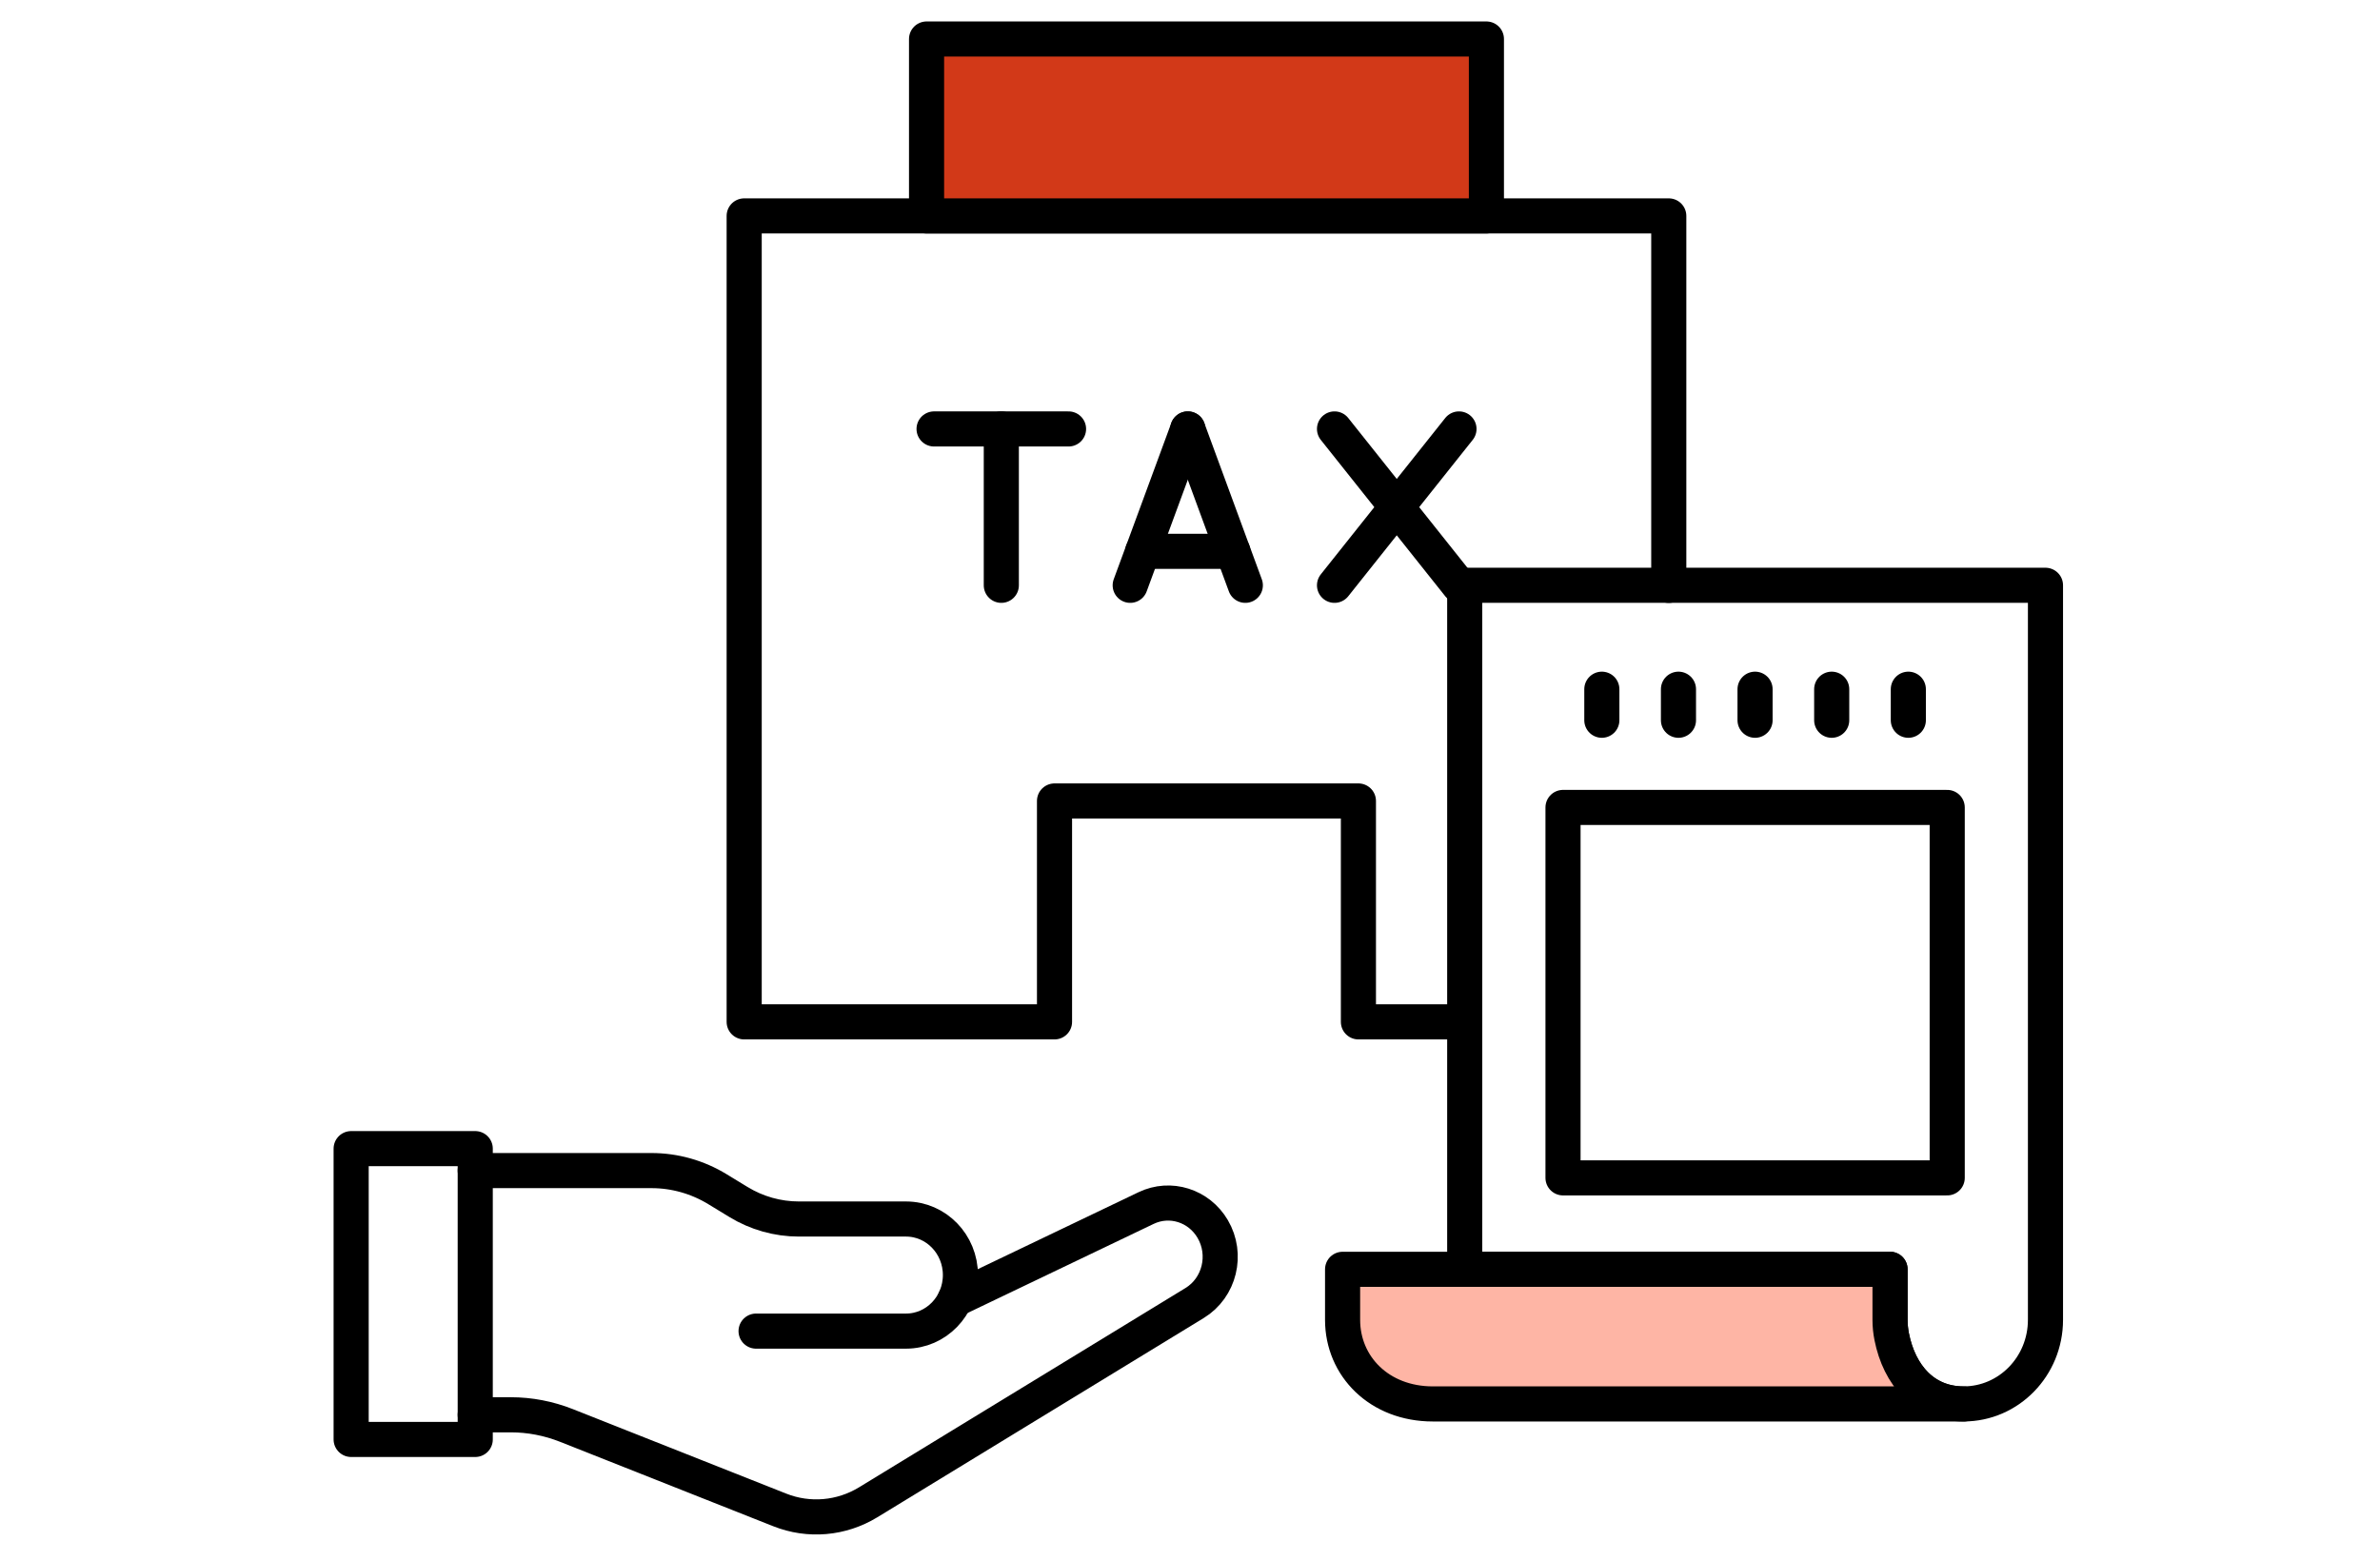 <svg width="122" height="79" viewBox="0 0 122 79" fill="none" xmlns="http://www.w3.org/2000/svg">
<path d="M75.082 52.391H69.633V41.066H54.055V52.391H38.147V11.07H85.542V30.012" stroke="black" stroke-width="1.8" stroke-linecap="round" stroke-linejoin="round"/>
<path d="M76.194 2H47.496V11.069H76.194V2Z" fill="#D23918" stroke="black" stroke-width="1.8" stroke-linecap="round" stroke-linejoin="round"/>
<path d="M47.881 21.992H54.774" stroke="black" stroke-width="1.8" stroke-linecap="round" stroke-linejoin="round"/>
<path d="M51.328 21.992V30.009" stroke="black" stroke-width="1.8" stroke-linecap="round" stroke-linejoin="round"/>
<path d="M57.935 30.009L60.888 21.992" stroke="black" stroke-width="1.8" stroke-linecap="round" stroke-linejoin="round"/>
<path d="M63.836 30.009L60.887 21.992" stroke="black" stroke-width="1.8" stroke-linecap="round" stroke-linejoin="round"/>
<path d="M68.408 21.992L74.788 30.009" stroke="black" stroke-width="1.8" stroke-linecap="round" stroke-linejoin="round"/>
<path d="M74.788 21.992L68.408 30.009" stroke="black" stroke-width="1.8" stroke-linecap="round" stroke-linejoin="round"/>
<path d="M58.576 28.266H63.195" stroke="black" stroke-width="1.8" stroke-linecap="round" stroke-linejoin="round"/>
<path d="M104.852 30.011V67.669C104.852 70.048 102.972 71.979 100.656 71.979C98.628 71.979 97.359 70.499 96.97 68.536C96.915 68.257 96.884 67.963 96.884 67.667V65.074H75.082V30.008H104.852V30.011Z" stroke="black" stroke-width="1.8" stroke-linecap="round" stroke-linejoin="round"/>
<path d="M100.656 71.98H73.449C70.703 71.98 68.822 70.049 68.822 67.671V65.078H96.884V67.671C96.884 67.967 96.915 68.258 96.971 68.54C97.362 70.502 98.629 71.983 100.656 71.983V71.98Z" fill="#FEB5A5" stroke="black" stroke-width="1.8" stroke-linecap="round" stroke-linejoin="round"/>
<path d="M99.815 41.398H80.121V60.389H99.815V41.398Z" stroke="black" stroke-width="1.8" stroke-linecap="round" stroke-linejoin="round"/>
<path d="M82.111 35.336V36.927" stroke="black" stroke-width="1.8" stroke-linecap="round" stroke-linejoin="round"/>
<path d="M86.039 35.336V36.927" stroke="black" stroke-width="1.8" stroke-linecap="round" stroke-linejoin="round"/>
<path d="M89.965 35.336V36.927" stroke="black" stroke-width="1.8" stroke-linecap="round" stroke-linejoin="round"/>
<path d="M93.894 35.336V36.927" stroke="black" stroke-width="1.8" stroke-linecap="round" stroke-linejoin="round"/>
<path d="M97.822 35.336V36.927" stroke="black" stroke-width="1.8" stroke-linecap="round" stroke-linejoin="round"/>
<path d="M24.361 58.891H18V73.8H24.361V58.891Z" stroke="black" stroke-width="1.8" stroke-linecap="round" stroke-linejoin="round"/>
<path d="M24.361 60.016H33.395C34.585 60.016 35.754 60.345 36.779 60.971L37.852 61.625C38.789 62.197 39.858 62.499 40.948 62.499H46.443C47.983 62.499 49.232 63.785 49.232 65.372C49.232 66.958 47.984 68.246 46.443 68.246H38.757" stroke="black" stroke-width="1.8" stroke-linecap="round" stroke-linejoin="round"/>
<path d="M48.953 66.628L58.749 61.937C59.986 61.344 61.457 61.807 62.163 63.01C62.932 64.319 62.517 66.024 61.238 66.805L44.506 77.021C43.131 77.861 41.46 78.005 39.97 77.414L29.035 73.083C28.125 72.723 27.159 72.536 26.183 72.536H24.361" stroke="black" stroke-width="1.8" stroke-linecap="round" stroke-linejoin="round"/>
</svg>
